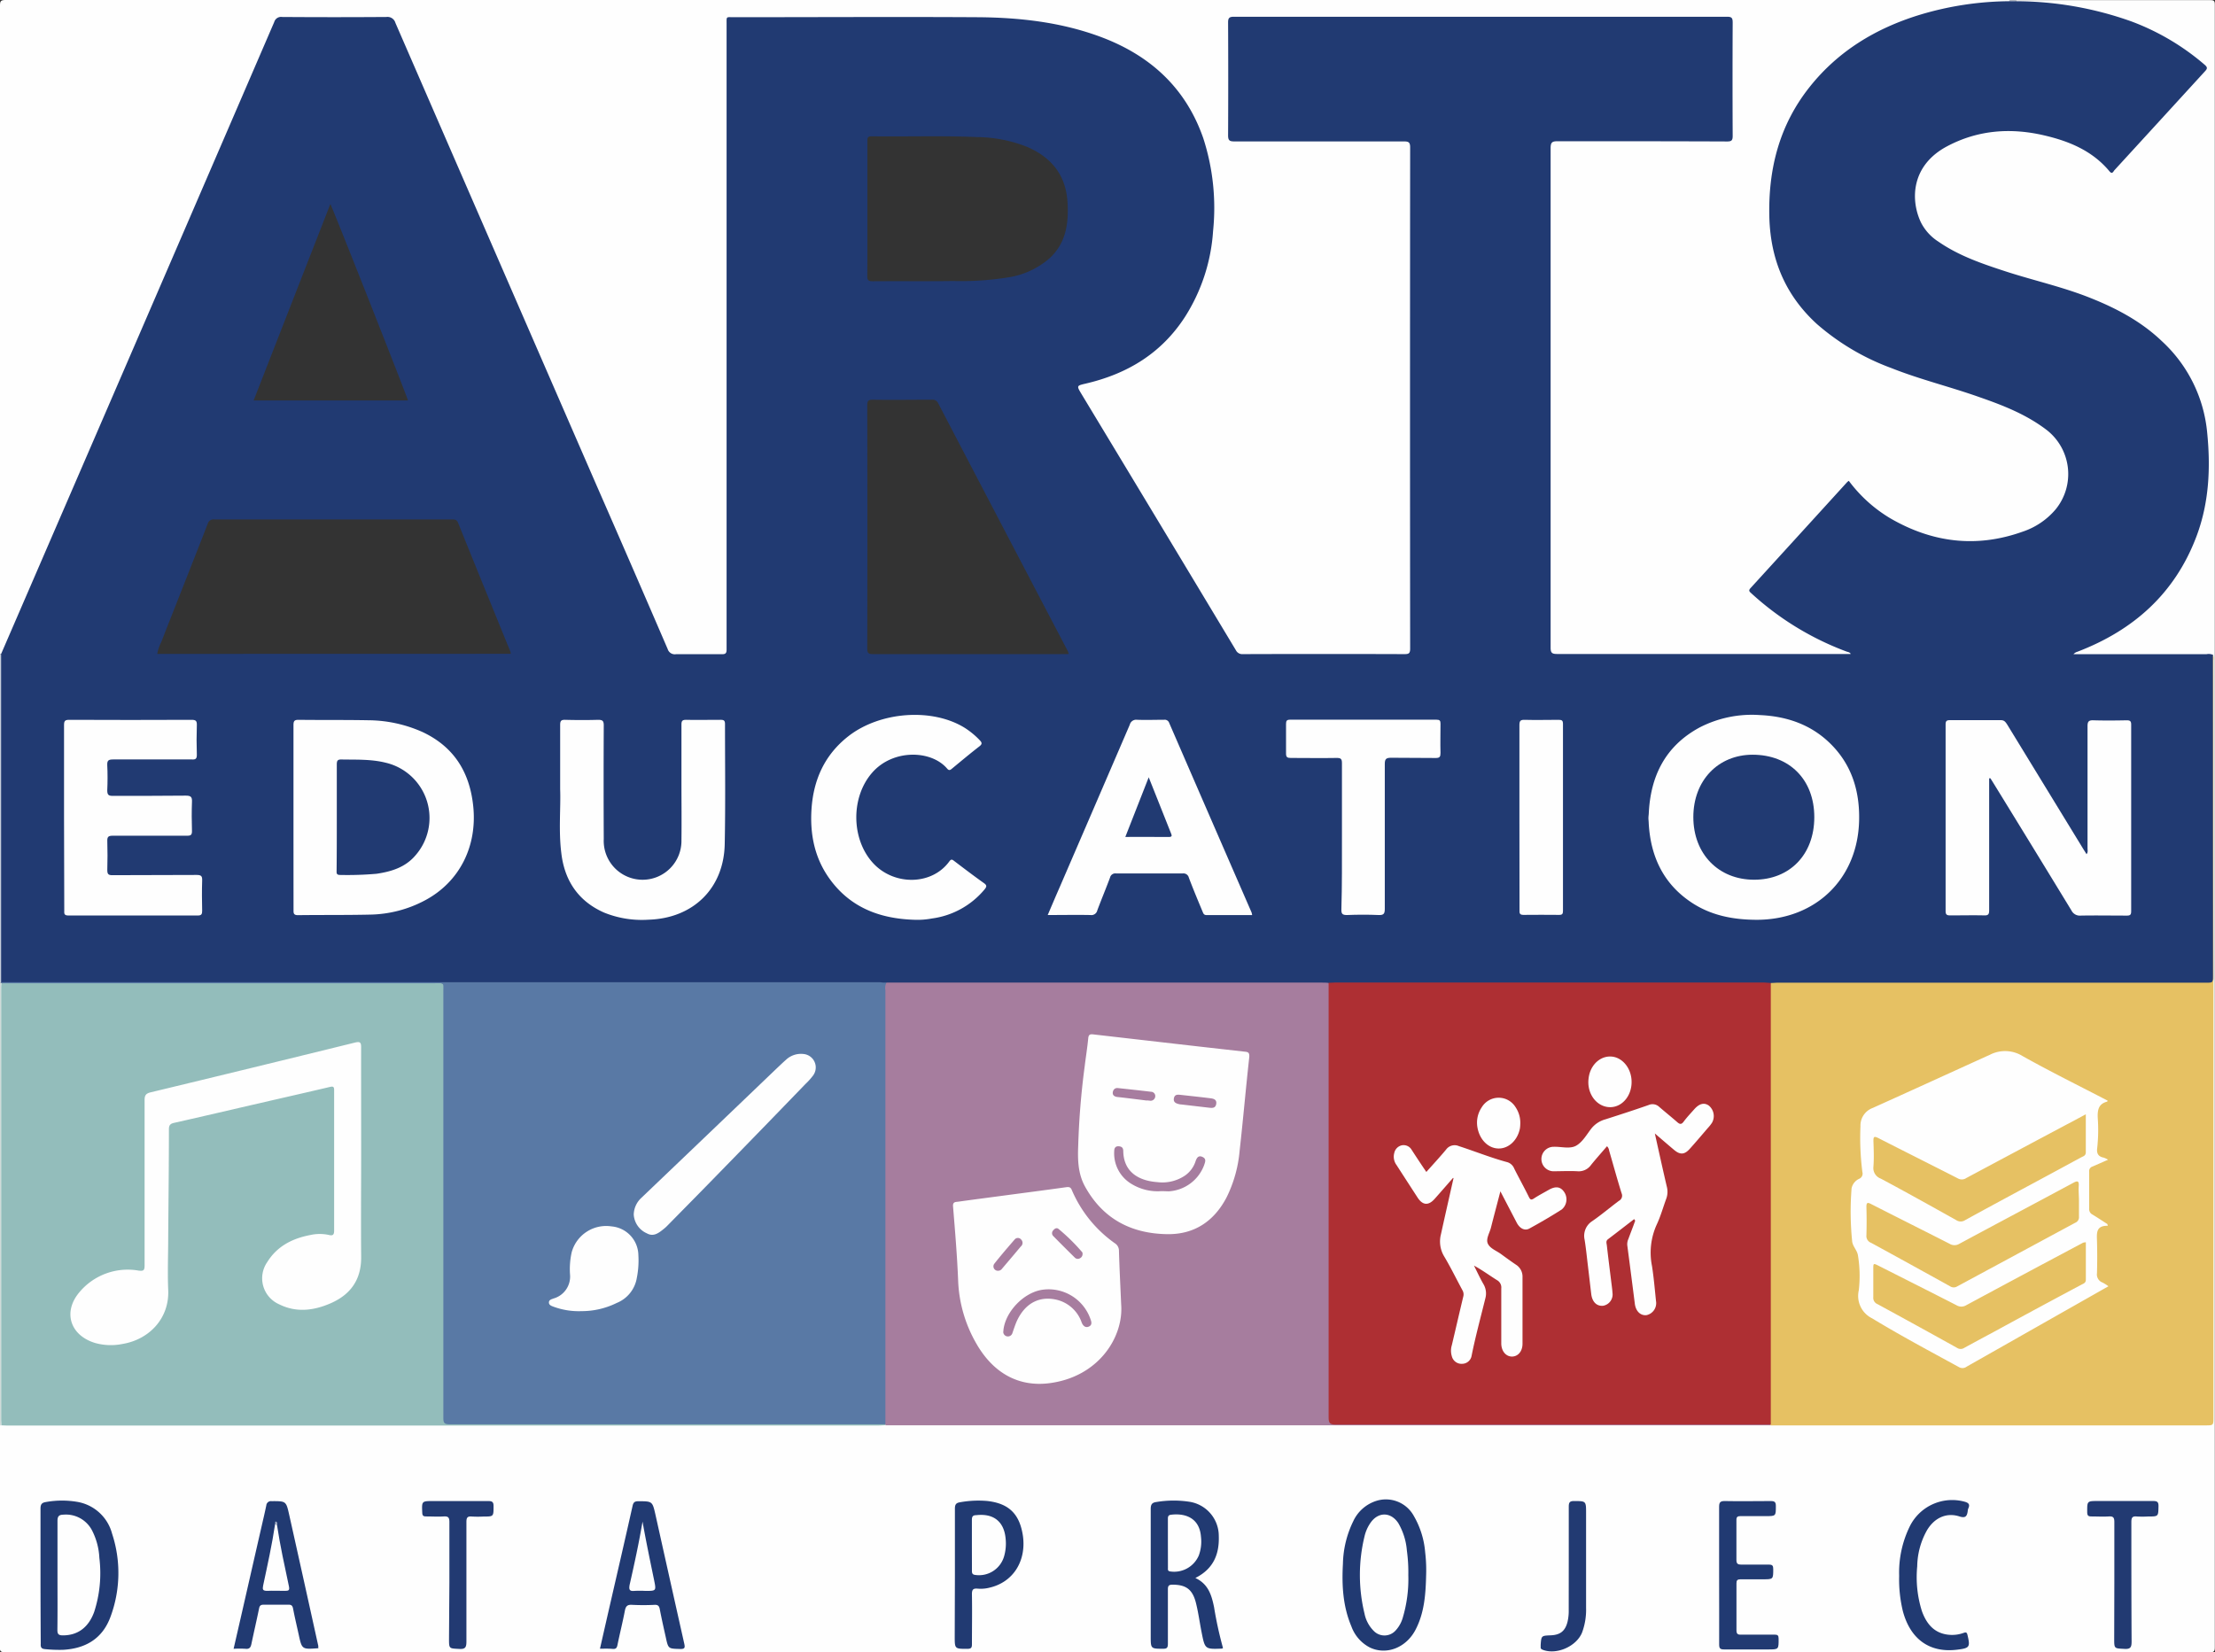 <svg xmlns="http://www.w3.org/2000/svg" id="Layer_1" data-name="Layer 1" viewBox="0 0 473.52 353.28"><rect x="0" y="0" width="473.52" height="353.28" fill="#333333" stroke="none"/><defs><style>.cls-1{fill:#fefefe;}.cls-2{fill:#e3eeed;}.cls-3{fill:#c6cddb;}.cls-4{fill:#cbd1de;}.cls-5{fill:#213a72;}.cls-6{fill:#93bdbb;}.cls-7{fill:#a67d9e;}.cls-8{fill:#e6c163;}.cls-9{fill:#223a72;}.cls-10{fill:#5979a5;}.cls-11{fill:#ae2f33;}.cls-12{fill:#aab4c9;}.cls-13{fill:#a67d9f;}.cls-14{fill:#a77d9f;}</style></defs><path class="cls-1" d="M61,383.73q0-69.3,0-138.58c0-.94.1-1.26,1.19-1.26q214.2,0,428.41,0a.26.26,0,0,1-.09.36c-1.63.48-3.33.27-5,.41a63.64,63.64,0,0,0-20.5,5.08,43,43,0,0,0-20.13,17.64A37,37,0,0,0,439.84,283a52.61,52.61,0,0,0,.23,12.54c1.08,7.43,4.9,13.25,10.43,18.09,4.92,4.3,10.7,7.09,16.79,9.29,5.75,2.08,11.67,3.64,17.44,5.67A61.21,61.21,0,0,1,498,334.94a12.5,12.5,0,0,1-1.49,21.52,29.31,29.31,0,0,1-14.18,3.4,33.2,33.2,0,0,1-21.16-7.49,27.53,27.53,0,0,1-4.15-4.14c-.61-.73-1.07-.78-1.73-.07-2.91,3.12-5.76,6.31-8.64,9.47s-5.64,6.21-8.47,9.3c-.75.83-1.43,1.72-2.24,2.5-.56.55-.49,1,.09,1.48a61.45,61.45,0,0,0,17.65,11.16c.89.35,1.79.68,2.66,1.09.17.09.39.18.39.42s-.29.34-.5.4a4.32,4.32,0,0,1-1.19.09h-60.8c-1.91,0-2.09-.17-2.09-2V275.81c0-1.84.19-2,2.1-2h34.42c.4,0,.8,0,1.2,0,.81,0,1.18-.34,1.14-1.15,0-.32,0-.64,0-1q0-11.08,0-22.18c0-1.56-.06-1.63-1.61-1.63H325.54c-1.67,0-1.77.1-1.77,1.76q0,11.26,0,22.54c0,1.55.07,1.62,1.62,1.62h34.3c.44,0,.88,0,1.32,0,1.34.05,1.56.28,1.61,1.66,0,.36,0,.71,0,1.07V381.32c0,2.75,0,2.75-2.69,2.75-10.8,0-21.59,0-32.38,0a3.23,3.23,0,0,1-3.18-1.78c-7.53-12.68-15.19-25.28-22.79-37.92q-4.79-8-9.58-15.92a10.77,10.77,0,0,1-.6-1c-.45-.92-.3-1.32.7-1.59,1.19-.32,2.4-.6,3.59-1a32.11,32.11,0,0,0,21.58-19.73A44.88,44.88,0,0,0,320,284.69,41.35,41.35,0,0,0,316.9,271a33.56,33.56,0,0,0-14.28-15.84c-6.21-3.58-13-5.28-20-6.29a101.43,101.43,0,0,0-14.57-1H218.16c-1.46,0-1.58.14-1.61,1.57V381.2c0,2.87,0,2.87-2.92,2.87-2.68,0-5.36,0-8,0a2.11,2.11,0,0,1-2.22-1.42q-4.57-10.5-9.13-21Q183.08,336,171.91,310.32q-9.85-22.69-19.74-45.4c-2.16-5-4.41-9.94-6.48-15a2.92,2.92,0,0,0-3.19-2.14c-6.79.11-13.59.08-20.38,0a2.33,2.33,0,0,0-2.51,1.66q-9,20.94-18,41.83-10.36,24-20.74,48L62.41,381.89a5.38,5.38,0,0,1-1,1.81A.4.4,0,0,1,61,383.73Z" transform="translate(-61 -243.89)"></path><path class="cls-1" d="M492,243.92q20.74,0,41.48,0c.81,0,1,.14,1,1q0,175.62,0,351.26c0,1-.39,1-1.18,1q-235.62,0-471.25,0c-.91,0-1.09-.23-1.09-1.11q0-23.67,0-47.35a1.77,1.77,0,0,1,.41-.26,4.32,4.32,0,0,1,1.43-.13q45.92,0,91.84,0c31.85.06,63.7,0,95.55,0a15.46,15.46,0,0,1,1.8-.05q92.82,0,185.64.06h1.8a17.34,17.34,0,0,1,1.91,0h89.92c2.54,0,2.54,0,2.54-2.57,0-29.6-.05-59.21,0-88.82,0-23.57,0-47.14,0-70.72a3.93,3.93,0,0,0-.14-1.77c-.46-.58-1.11-.38-1.68-.38H505.94a6.21,6.21,0,0,1-1.43-.07c-.2-.05-.42-.11-.46-.33s.18-.34.35-.43a17.29,17.29,0,0,1,1.77-.73,43.09,43.09,0,0,0,15.47-10.25,39.5,39.5,0,0,0,10.86-23.12,49.36,49.36,0,0,0-.87-17.72,29,29,0,0,0-7.2-12.8c-4.89-5.34-11.1-8.55-17.71-11.11-4.74-1.84-9.72-2.91-14.54-4.5-5.16-1.7-10.43-3.11-15.11-6a18.21,18.21,0,0,1-3.93-2.93,12.14,12.14,0,0,1,1.67-17.64,23.22,23.22,0,0,1,10.9-4.36A32.13,32.13,0,0,1,508.6,277a13.1,13.1,0,0,1,2.95,2.61c.56.68.95.76,1.6.05,5.77-6.2,11.39-12.53,17.18-18.71.52-.55.93-1.2,1.49-1.71s.5-1-.13-1.54a50.6,50.6,0,0,0-20.24-10.54,73.78,73.78,0,0,0-18.21-2.65,2.14,2.14,0,0,1-1.16-.22A.24.24,0,0,1,492,243.92Z" transform="translate(-61 -243.89)"></path><path class="cls-2" d="M61.31,548.67l-.29,0V454l.24-.05.16.18a1.79,1.79,0,0,1,.16.44,10.84,10.84,0,0,1,.07,1.8q0,45,0,90.11A3.37,3.37,0,0,1,61.31,548.67Z" transform="translate(-61 -243.89)"></path><path class="cls-3" d="M61.25,454H61V383.73a.79.79,0,0,1,.22,0c.6.63.41,1.43.41,2.16q0,16.37,0,32.73,0,16.61,0,33.21C61.65,452.56,61.83,453.35,61.25,454Z" transform="translate(-61 -243.89)"></path><path class="cls-4" d="M492,243.92a.5.5,0,0,0,0,.21,1,1,0,0,1-1.47,0,1.36,1.36,0,0,1,0-.2Z" transform="translate(-61 -243.89)"></path><path class="cls-5" d="M534.12,383.93a2.26,2.26,0,0,0-1.4-.16H504.27a1.83,1.83,0,0,1,.84-.52c12-4.59,20.81-12.44,25.42-24.59,2.74-7.24,3.08-14.79,2.3-22.43a30.34,30.34,0,0,0-9.66-19.38c-4.49-4.3-9.88-7.12-15.59-9.37S495.84,303.88,490,302c-5.09-1.66-10.15-3.35-14.61-6.44a10.52,10.52,0,0,1-3.74-4.12c-2.24-4.73-2.17-12.15,5.62-16.28,6.61-3.5,13.62-4,20.82-2.3,5.34,1.25,10.26,3.31,13.88,7.67.6.72.82,0,1.07-.27q9.68-10.56,19.33-21.12c.51-.54.59-.82,0-1.35a51.62,51.62,0,0,0-15.67-9.3,73.88,73.88,0,0,0-24.63-4.34h-1.47a67.83,67.83,0,0,0-19.34,2.95c-9.21,2.85-17.18,7.63-23.28,15.24-6.58,8.2-9,17.66-8.73,28.05.26,9.06,3.47,16.68,10.19,22.81a50.88,50.88,0,0,0,15.88,9.39c6.15,2.45,12.6,4,18.84,6.22,5.07,1.76,10,3.69,14.35,7a11.94,11.94,0,0,1,1.94,17,15.74,15.74,0,0,1-7.06,4.77c-9.88,3.53-19.31,2.35-28.3-2.87a30.5,30.5,0,0,1-8.85-8,2.31,2.31,0,0,0-.34.25q-10.32,11.34-20.66,22.67c-.47.51-.3.72.12,1.09a62.21,62.21,0,0,0,20.39,12.49c.29.11.66.11.92.52h-1.19q-30.81,0-61.63,0c-1.1,0-1.36-.28-1.36-1.36q0-53.42,0-106.82c0-1.28.38-1.46,1.53-1.46,12.07,0,24.14,0,36.21.05.94,0,1.18-.24,1.18-1.18q-.06-12.11,0-24.22c0-1-.18-1.27-1.22-1.27q-52.71,0-105.41,0c-1,0-1.25.28-1.24,1.26q.06,12.06,0,24.1c0,1.08.3,1.3,1.33,1.3,12.07,0,24.15,0,36.22,0,1,0,1.37.14,1.37,1.27q-.06,53.6,0,107.18c0,1-.27,1.18-1.2,1.18q-17.26-.06-34.53,0a1.52,1.52,0,0,1-1.52-.83q-16.46-27.39-33-54.77c-1.08-1.8-1.08-1.79.94-2.26,8.87-2.07,16.16-6.48,21.18-14.26a38.85,38.85,0,0,0,6-18.35,48.39,48.39,0,0,0-2.1-19.86c-3.74-10.76-11.35-17.69-21.87-21.63-8.57-3.2-17.53-4.18-26.59-4.23-17.3-.1-34.61,0-51.92,0-1.67,0-1.52-.26-1.52,1.54V370.55c0,4.08,0,8.15,0,12.23,0,.79-.22,1-1,1-3.27,0-6.55,0-9.83,0a1.59,1.59,0,0,1-1.77-1.12q-7.5-17.4-15.1-34.76-21.56-49.56-43.1-99.12a1.75,1.75,0,0,0-1.92-1.26q-11.16.08-22.31,0a1.51,1.51,0,0,0-1.67,1.07q-19.34,44.85-38.73,89.68Q71.07,361,61.24,383.72q0,35.13,0,70.27l0,0c.61.55,1.37.35,2.06.35,31.65,0,63.31,0,95,.05,20.3.05,40.6,0,60.9,0,10.43,0,20.86,0,31.29,0a7.69,7.69,0,0,0,1,0h91.15c.8,0,1.6,0,2.4,0a13.85,13.85,0,0,0,1.44,0h90.91c.71,0,1.43,0,2.15,0,.44,0,.88,0,1.32,0h92.05c.85,0,1.26-.32,1.26-1.3C534.11,430,534.14,407,534.12,383.93Zm-402.5-96.41c.62,1.12,16.35,41,16.6,42h-33Zm-37,96.19a8.67,8.67,0,0,1,.84-2.5c3.3-8.42,6.64-16.83,9.92-25.25a1.3,1.3,0,0,1,1.47-1q25.35,0,50.71,0c.62,0,1.08,0,1.38.75,3.69,9.17,7.43,18.32,11.15,27.47a2.63,2.63,0,0,1,.11.51ZM246.43,288.5c0-4.8,0-9.59,0-14.39,0-.67,0-1.08.91-1.07,7.52.1,15-.16,22.54.16a29.87,29.87,0,0,1,10.75,2.12c5.16,2.25,8.22,6,8.58,11.78.27,4.49-.27,8.7-3.82,12a17.43,17.43,0,0,1-8.66,4.07,63.55,63.55,0,0,1-11.93.81c-5.75.08-11.51,0-17.26.05-.91,0-1.13-.23-1.13-1.12C246.45,298.09,246.43,293.3,246.43,288.5Zm40.89,95.26q-19.85,0-39.67,0c-1,0-1.25-.22-1.25-1.23q.06-25.95,0-51.89c0-.94.14-1.3,1.2-1.28,4.19.07,8.39,0,12.58,0a1.31,1.31,0,0,1,1.4.79q13.83,26.51,27.71,53a4.74,4.74,0,0,1,.2.59Z" transform="translate(-61 -243.89)"></path><path class="cls-6" d="M61.31,548.67c0-.44-.05-.88-.05-1.31V455.5c0-.44,0-.87.05-1.31a4.58,4.58,0,0,1,1.43-.08h91.47c1.88,0,1.94,0,1.94,1.93q0,13.66,0,27.33v62.45c0,2.25,0,2.25,2.22,2.25h89.31a6.12,6.12,0,0,1,2.37.19.39.39,0,0,1,.22.39c-.52,0-1,.06-1.55.06H157.48l-95,0Z" transform="translate(-61 -243.89)"></path><path class="cls-7" d="M250.28,548.66c0-.06,0-.12,0-.18a2.81,2.81,0,0,1-.38-2q0-9.21,0-18.44,0-35.82,0-71.63c0-.83-.3-1.79.61-2.41l1.44,0h91.49c.51,0,1,0,1.55.06.53.51.41,1.18.41,1.81,0,3.79,0,7.59,0,11.38v78.38c0,2.59-.16,2.43,2.39,2.43H437a5.77,5.77,0,0,1,2.37.21.31.31,0,0,1,.16.39c-.52,0-1,0-1.56,0H346.33l-95,0Z" transform="translate(-61 -243.89)"></path><path class="cls-8" d="M439.5,548.68a1,1,0,0,0,0-.17,3.61,3.61,0,0,1-.37-2.32q0-37.68,0-75.34,0-7.43,0-14.86c0-.66-.14-1.37.44-1.91.51,0,1-.06,1.55-.06h91.46c1.51,0,1.51,0,1.51-1.56V385.11c0-.39,0-.79,0-1.19a2.14,2.14,0,0,1,.1,1.17q0,33.87,0,67.74,0,47.06,0,94.11c0,1.74,0,1.74-1.76,1.74Z" transform="translate(-61 -243.89)"></path><path class="cls-5" d="M316.54,581.31c2.82,1.31,3.48,3.74,4,6.23a81,81,0,0,0,1.91,8.74c-.1.06-.15.12-.21.13-3.63.14-3.64.14-4.35-3.42-.42-2.11-.7-4.26-1.22-6.34-.74-2.93-2.14-3.9-5-3.91-.82,0-1,.26-1,1,0,3.87,0,7.75,0,11.62,0,.82-.18,1.09-1,1.08-2.67,0-2.67,0-2.67-2.67,0-9.07,0-18.14,0-27.2,0-.94.24-1.37,1.17-1.5a22.34,22.34,0,0,1,7.16-.05,7.4,7.4,0,0,1,6.22,7.28C321.69,576.24,320.41,579.36,316.54,581.31Z" transform="translate(-61 -243.89)"></path><path class="cls-5" d="M69.66,580.83c0-4.79,0-9.58,0-14.37,0-.93.31-1.26,1.15-1.39a19.33,19.33,0,0,1,6.91,0,9.3,9.3,0,0,1,7.24,6.76,26.9,26.9,0,0,1-.36,17.84c-1.72,4.64-5.35,6.75-10.18,7a30.68,30.68,0,0,1-3.71-.14c-.83-.06-1.05-.34-1-1.15C69.68,590.49,69.66,585.66,69.66,580.83Z" transform="translate(-61 -243.89)"></path><path class="cls-5" d="M365.88,580.59c-.1,4.08-.34,8.14-2.31,11.86s-6.1,5.41-9.67,3.75a8.2,8.2,0,0,1-4-4.54c-1.82-4.29-2.07-8.81-1.81-13.39a21.66,21.66,0,0,1,2.21-9.1,8.13,8.13,0,0,1,5-4.37,6.8,6.8,0,0,1,7.92,3.2,18.43,18.43,0,0,1,2.45,7.81A31.86,31.86,0,0,1,365.88,580.59Z" transform="translate(-61 -243.89)"></path><path class="cls-5" d="M189.26,596.43c.76-3.33,1.49-6.55,2.23-9.77,1.59-6.92,3.19-13.83,4.74-20.76.17-.77.44-1,1.24-1,3,0,3,0,3.66,2.91q3.06,13.77,6.15,27.54c.18.82.16,1.17-.88,1.14-2.52-.08-2.53,0-3.06-2.46-.45-2-.9-4-1.3-6.08-.13-.65-.38-.93-1.1-.9a47.82,47.82,0,0,1-4.79,0c-1-.07-1.37.26-1.56,1.23-.47,2.46-1.09,4.9-1.59,7.36-.13.64-.35.88-1,.84C191.13,596.39,190.25,596.43,189.26,596.43Z" transform="translate(-61 -243.89)"></path><path class="cls-5" d="M129.07,596.34a.86.86,0,0,1-.15,0c-3.38.24-3.38.24-4.08-3-.4-1.83-.84-3.66-1.19-5.5-.13-.66-.41-.83-1-.82-1.76,0-3.51,0-5.27,0-.65,0-.88.21-1,.83-.52,2.54-1.11,5.06-1.64,7.6-.16.72-.42,1.09-1.25,1a21.53,21.53,0,0,0-2.55,0c2-8.67,3.93-17.21,5.89-25.76.37-1.63.76-3.26,1.1-4.9a1,1,0,0,1,1.1-.91c3.1,0,3.13-.06,3.79,2.9q3.14,14.06,6.24,28.13C129,596,129.05,596.19,129.07,596.34Z" transform="translate(-61 -243.89)"></path><path class="cls-5" d="M265.14,580.75c0-4.76,0-9.51,0-14.27,0-.91.27-1.24,1.14-1.37a22.05,22.05,0,0,1,5.73-.27c4.71.51,7,2.83,7.68,7.54.71,5.41-2.17,9.86-7.16,11a7.55,7.55,0,0,1-2.5.21c-1.12-.12-1.27.34-1.25,1.32.06,3.51,0,7,0,10.55,0,.75-.15,1-1,1-2.68,0-2.68,0-2.68-2.64Z" transform="translate(-61 -243.89)"></path><path class="cls-5" d="M428.51,580.65c0-4.83,0-9.66,0-14.5,0-.95.18-1.31,1.22-1.29,3.28.07,6.56,0,9.84,0,.85,0,1.08.25,1.07,1.08,0,2.14,0,2.14-2.14,2.14-1.8,0-3.6,0-5.4,0-.65,0-.9.16-.89.86,0,2.84,0,5.67,0,8.51,0,.86.34,1,1.06,1,2,0,3.92,0,5.87,0,.75,0,.94.21.94.94,0,2.2,0,2.2-2.19,2.2-1.6,0-3.2,0-4.8,0-.68,0-.88.21-.87.88q0,5,0,10c0,.73.22,1,.95.95,2.4,0,4.8,0,7.19,0,.68,0,.87.19.87.86,0,2.31.06,2.31-2.28,2.31-3.12,0-6.24,0-9.36,0-.82,0-1.07-.19-1.07-1.05C428.54,590.48,428.51,585.57,428.51,580.65Z" transform="translate(-61 -243.89)"></path><path class="cls-5" d="M467,580.85a22.44,22.44,0,0,1,2.28-10.6A10.11,10.11,0,0,1,481,565c.83.23,1.18.57.79,1.42a1.59,1.59,0,0,0-.13.58c-.16,1.09-.45,1.58-1.8,1.14-2.82-.9-5.44.36-7,3.12a16.25,16.25,0,0,0-2,7.57,24.15,24.15,0,0,0,1,9.56c1,2.77,2.68,4.81,5.86,5.07a7.2,7.2,0,0,0,3.06-.41c.62-.23.72,0,.84.5.6,2.53.44,2.77-2.22,3.09-5.86.73-10-2.21-11.61-8.25A28.91,28.91,0,0,1,467,580.85Z" transform="translate(-61 -243.89)"></path><path class="cls-9" d="M513,582.4c0-4.36,0-8.71,0-13.07,0-1-.28-1.24-1.21-1.18-1.24.08-2.48,0-3.72,0-.71,0-.85-.25-.87-.9,0-2.41-.07-2.4,2.36-2.4,3.92,0,7.84,0,11.75,0,.91,0,1.15.25,1.13,1.15-.05,2.16,0,2.16-2.23,2.16a21.16,21.16,0,0,1-2.39,0c-1-.1-1.18.27-1.18,1.2,0,8.51,0,17,.05,25.53,0,1.19-.2,1.66-1.52,1.58-2.19-.12-2.2,0-2.2-2.19Z" transform="translate(-61 -243.89)"></path><path class="cls-9" d="M157.07,582.28c0-4.32,0-8.63,0-12.95,0-1-.29-1.23-1.22-1.18-1.23.08-2.47,0-3.71,0-.58,0-.84-.1-.87-.77-.11-2.53-.14-2.52,2.37-2.52,3.91,0,7.83,0,11.75,0,.9,0,1.14.26,1.12,1.15,0,2.16,0,2.16-2.11,2.16a23.54,23.54,0,0,1-2.52,0c-1-.1-1.17.28-1.17,1.2,0,8.51,0,17,0,25.53,0,1.19-.21,1.66-1.52,1.58-2.19-.12-2.2,0-2.2-2.2Z" transform="translate(-61 -243.89)"></path><path class="cls-9" d="M396.37,577.36c0-3.75,0-7.51,0-11.26,0-.89.15-1.26,1.15-1.24,2.55,0,2.55,0,2.55,2.58q0,10.13,0,20.26a14,14,0,0,1-.86,5.28c-1.22,3-5.53,4.85-8.46,3.66-.25-.11-.4-.24-.39-.51s0-.32,0-.48c.14-2,.14-2,2.13-2.08s3.11-.85,3.62-2.92a10.06,10.06,0,0,0,.25-2.5Z" transform="translate(-61 -243.89)"></path><path class="cls-10" d="M250.5,454a2.62,2.62,0,0,0-.22,1.63q0,45.61,0,91.25c0,.52,0,1,0,1.56q-46.63,0-93.27,0c-1.19,0-1.23-.52-1.23-1.43q0-45.54,0-91.09c0-2,.23-1.78-1.79-1.78H61.31a.33.33,0,0,1,0-.22h1.44l186.44,0C249.62,454,250.06,454,250.5,454Z" transform="translate(-61 -243.89)"></path><path class="cls-11" d="M439.56,454.08c0,.55,0,1.11,0,1.67q0,45.6,0,91.2c0,.52,0,1,0,1.56q-46.53,0-93.05,0c-1.3,0-1.48-.43-1.48-1.56q0-46.46,0-92.91c.48,0,1-.06,1.44-.06h91.7C438.6,454,439.08,454.05,439.56,454.08Z" transform="translate(-61 -243.89)"></path><path class="cls-1" d="M486.24,410.31v18.21c0,3.32,0,6.63,0,10,0,.78-.13,1.13-1,1.11-2.44-.06-4.88,0-7.31,0-.71,0-1-.14-1-.92q0-19.95,0-39.91c0-.78.26-.93,1-.92,3.6,0,7.2,0,10.79,0,.77,0,1,.39,1.36.91l16.35,26.75c.19.3.39.6.62,1,.36-.41.22-.86.22-1.25,0-8.71,0-17.42,0-26.13,0-1,.27-1.28,1.26-1.25,2.36.07,4.72.05,7.07,0,.7,0,1,.12,1,.9q0,20,0,39.92c0,.73-.19.95-.94.94-3.27,0-6.55-.06-9.83,0a2,2,0,0,1-2-1.1q-8.32-13.65-16.69-27.25c-.2-.33-.42-.66-.62-1Z" transform="translate(-61 -243.89)"></path><path class="cls-1" d="M413.47,417.88c.36-8.07,3.57-14.48,10.86-18.43a24.34,24.34,0,0,1,12.85-2.66c5.64.25,10.75,1.93,14.9,5.9,4.71,4.52,6.5,10.22,6.36,16.59-.26,12.5-9.24,21.21-21.75,21.29-5.12,0-9.95-.9-14.23-3.8-5.93-4-8.61-9.84-9-16.86,0-.36-.06-.72-.06-1.07S413.45,418.2,413.47,417.88Z" transform="translate(-61 -243.89)"></path><path class="cls-1" d="M123.74,418.61c0-6.55,0-13.1,0-19.66,0-.87.18-1.15,1.11-1.14,5,.06,9.91,0,14.86.09a28.78,28.78,0,0,1,11.62,2.52c6.72,3.16,10.09,8.59,10.84,15.88.88,8.54-2.91,16.12-10.22,20.06a25.82,25.82,0,0,1-11.81,3.1c-5.15.12-10.3.05-15.46.12-1,0-.93-.54-.93-1.2Q123.74,428.5,123.74,418.61Z" transform="translate(-61 -243.89)"></path><path class="cls-1" d="M74.69,418.69c0-6.59,0-13.19,0-19.78,0-.92.26-1.1,1.13-1.1q13.07.06,26.13,0c.89,0,1.16.21,1.13,1.12q-.11,3.17,0,6.35c0,.86-.25,1.05-1.07,1-5.6,0-11.19,0-16.79,0-1,0-1.34.19-1.29,1.23.09,1.79.08,3.6,0,5.39,0,1,.32,1.18,1.23,1.17,5.19,0,10.39,0,15.58-.05,1.08,0,1.35.3,1.3,1.34-.08,2.07-.06,4.16,0,6.23,0,.79-.21,1-1,1-5.32,0-10.63,0-15.94,0-1,0-1.19.29-1.16,1.2q.09,3,0,6.11c0,.89.2,1.14,1.11,1.13,6-.05,12,0,18-.05,1,0,1.2.27,1.17,1.2-.07,2.15-.05,4.31,0,6.47,0,.7-.15,1-.92,1q-13.84,0-27.69,0c-1,0-.87-.51-.87-1.11Z" transform="translate(-61 -243.89)"></path><path class="cls-1" d="M180.75,412.64c0-5.19,0-9.47,0-13.74,0-.82.18-1.11,1.05-1.09,2.35.06,4.71.07,7.07,0,.93,0,1.2.22,1.2,1.18q-.06,12.18,0,24.34a8.31,8.31,0,1,0,16.61.19c.05-4,0-8,0-12,0-4.24,0-8.48,0-12.71,0-.79.22-1,1-1,2.44.05,4.88,0,7.31,0,.67,0,1,.08,1,.89,0,8.56.11,17.11-.06,25.66-.18,9.52-6.78,15.92-16.33,16.19a21.45,21.45,0,0,1-9.5-1.54c-5.49-2.44-8.41-6.83-9.1-12.68C180.39,421.49,180.9,416.6,180.75,412.64Z" transform="translate(-61 -243.89)"></path><path class="cls-1" d="M328.68,439.56c-3.3,0-6.53,0-9.75,0-.61,0-.7-.4-.87-.8-1-2.4-2-4.79-2.91-7.2a1.18,1.18,0,0,0-1.3-.9c-4.75,0-9.51,0-14.26,0a1.15,1.15,0,0,0-1.29.89c-.88,2.36-1.85,4.67-2.72,7a1.29,1.29,0,0,1-1.47,1c-3-.06-6,0-9.13,0,.88-2.06,1.7-4,2.54-5.91q7.51-17.38,15-34.78a1.41,1.41,0,0,1,1.56-1.06c1.92.07,3.84,0,5.76,0a1,1,0,0,1,1.1.65q8.79,20.28,17.62,40.55A3.53,3.53,0,0,1,328.68,439.56Z" transform="translate(-61 -243.89)"></path><path class="cls-1" d="M256.62,440.57c-7.39-.2-13.78-2.54-18.26-8.75-3.23-4.47-4.24-9.59-3.87-15,.43-6.26,2.84-11.57,7.88-15.51,6.79-5.29,17.91-6.09,24.85-1.8a17.09,17.09,0,0,1,3.22,2.65c.47.49.6.81-.05,1.31-2,1.55-3.92,3.16-5.86,4.76-.38.32-.64.5-1.06,0-3.42-4-11.59-4.18-16,.86-4.67,5.3-4.53,14.44.34,19.53,4.49,4.68,12.43,4.56,16.13-.53.36-.49.58-.47,1-.13,2.13,1.62,4.26,3.24,6.44,4.79.69.49.5.81.1,1.32a17.63,17.63,0,0,1-11.26,6.22A16.56,16.56,0,0,1,256.62,440.57Z" transform="translate(-61 -243.89)"></path><path class="cls-1" d="M347.88,422.79c0-5.24,0-10.47,0-15.71,0-.89-.21-1.13-1.12-1.12-3.27.06-6.55,0-9.83,0-.72,0-1-.16-1-.92,0-2.12,0-4.24,0-6.36,0-.65.15-.9.86-.9q15.66,0,31.3,0c.7,0,.87.22.86.88,0,2.08-.06,4.16,0,6.23,0,.83-.18,1.09-1.05,1.08-3.15-.05-6.31,0-9.47-.05-1.06,0-1.4.22-1.39,1.35,0,10.31,0,20.62,0,30.93,0,1-.18,1.4-1.3,1.35-2.27-.1-4.55-.09-6.83,0-1,0-1.16-.32-1.15-1.21C347.91,433.18,347.88,428,347.88,422.79Z" transform="translate(-61 -243.89)"></path><path class="cls-1" d="M385.82,418.74c0-6.6,0-13.19,0-19.78,0-.87.17-1.18,1.11-1.15,2.43.07,4.87,0,7.31,0,.67,0,.89.17.89.87q0,20,0,40c0,.59-.14.85-.8.84-2.56,0-5.12-.05-7.67,0-.89,0-.82-.48-.82-1.06Z" transform="translate(-61 -243.89)"></path><path class="cls-1" d="M138.21,490.78c0,7.27-.07,14.54,0,21.81.06,4.83-2.18,8.06-6.46,9.95-3.64,1.6-7.37,2.09-11.09.24a6.07,6.07,0,0,1-2.54-9c2.13-3.44,5.41-5.08,9.23-5.81a9.18,9.18,0,0,1,4,0c.73.18,1.08,0,1.08-.89q0-15,0-30.09c0-.74-.22-.84-.9-.68-4.88,1.15-9.78,2.26-14.67,3.39-6.21,1.43-12.42,2.89-18.64,4.29-.8.18-1.1.48-1.11,1.34,0,7.67-.1,15.34-.15,23,0,3.8-.16,7.6,0,11.39.28,6-4,10.6-9.79,11.55a12.5,12.5,0,0,1-5.8-.2c-5.4-1.62-7-6.66-3.35-10.92a13.46,13.46,0,0,1,12.61-4.57c1.07.14,1.28-.07,1.28-1.09,0-11.79,0-23.58,0-35.36,0-1,.26-1.42,1.3-1.67q21.86-5.26,43.68-10.64c1-.23,1.32-.12,1.31,1C138.19,475.43,138.21,483.1,138.21,490.78Z" transform="translate(-61 -243.89)"></path><path class="cls-1" d="M291.5,488.84a165.36,165.36,0,0,1,1.38-16.92c.24-2,.57-4,.76-6,.07-.78.37-.93,1.05-.85l9.15,1.05,13.78,1.58,9.51,1.07c.7.07,1,.2.94,1.15-.74,6.66-1.31,13.33-2.06,20a27.91,27.91,0,0,1-2.79,10c-2.64,5.05-6.82,7.92-12.59,7.87-7.82-.08-13.95-3.31-17.76-10.34C291.42,494.7,291.38,491.78,291.5,488.84Z" transform="translate(-61 -243.89)"></path><path class="cls-1" d="M300.68,522.78c.56,7-4.81,15.54-15.37,16.88-6.85.86-12.16-2.44-15.62-8.53a29.05,29.05,0,0,1-3.86-13.42c-.21-5.29-.66-10.58-1.09-15.86-.08-1,.54-.93,1.07-1,3.15-.44,6.31-.85,9.47-1.27,4.55-.61,9.09-1.19,13.63-1.83.67-.09,1,0,1.25.67a26.8,26.8,0,0,0,9.15,11.3,1.88,1.88,0,0,1,.9,1.66C300.31,514.88,300.49,518.38,300.68,522.78Z" transform="translate(-61 -243.89)"></path><path class="cls-1" d="M511.6,506c-2.5-.06-2.36,1.52-2.31,3.14q.1,3.47,0,7a1.84,1.84,0,0,0,1.2,2,9.47,9.47,0,0,1,1.25.79l-7.37,4.18-22.92,13a1.5,1.5,0,0,1-1.65.12c-6.23-3.41-12.51-6.75-18.58-10.44a5.34,5.34,0,0,1-2.85-6,27,27,0,0,0-.17-7.4c-.15-1.17-1.19-2-1.26-3.19a62.77,62.77,0,0,1-.11-11.22,2.88,2.88,0,0,1,1.69-2.06,1.19,1.19,0,0,0,.62-1.39,57.29,57.29,0,0,1-.41-9.8,4,4,0,0,1,2.6-3.92c8.15-3.67,16.28-7.39,24.42-11.09l.55-.24a7.1,7.1,0,0,1,7.12.25c5.95,3.33,12.08,6.35,18.13,9.5,0,.1-.05.21-.09.22-1.92.5-2.08,1.89-2,3.57a35.33,35.33,0,0,1-.12,6.34c-.16,1.12.19,1.84,1.37,2.06a4.58,4.58,0,0,1,.95.45c-1.24.55-2.27,1-3.32,1.46a1,1,0,0,0-.72,1.07c0,2.64,0,5.27,0,7.91a1.29,1.29,0,0,0,.68,1.27c1.09.66,2.14,1.36,3.21,2.05Z" transform="translate(-61 -243.89)"></path><path class="cls-1" d="M310.67,573.76c0-1.71,0-3.43,0-5.14,0-.54.15-.78.71-.84,3-.36,6.06.68,6.36,4.71a8.59,8.59,0,0,1-.46,4,5.73,5.73,0,0,1-6.12,3.42c-.56-.09-.48-.41-.48-.75Z" transform="translate(-61 -243.89)"></path><path class="cls-1" d="M73.29,580.71c0-3.88,0-7.75,0-11.62,0-1,.34-1.3,1.26-1.32a6.29,6.29,0,0,1,6.19,3.49A14.32,14.32,0,0,1,82.24,577a26.88,26.88,0,0,1-1.11,11.58c-1.22,3.34-3.53,5-6.69,5-1,0-1.18-.34-1.17-1.24C73.32,588.45,73.29,584.58,73.29,580.71Z" transform="translate(-61 -243.89)"></path><path class="cls-1" d="M362.07,580.7a29,29,0,0,1-1.22,9.21,6.76,6.76,0,0,1-1.54,2.67,3.19,3.19,0,0,1-4.61.07,7.23,7.23,0,0,1-2-3.74,35,35,0,0,1,0-16.48,8.43,8.43,0,0,1,1.3-2.94c1.64-2.35,4.31-2.33,5.91.06a13.79,13.79,0,0,1,1.85,5.89A34.24,34.24,0,0,1,362.07,580.7Z" transform="translate(-61 -243.89)"></path><path class="cls-1" d="M198.36,569.26c.75,4.21,1.62,8.37,2.48,12.54.46,2.27.45,2.27-1.86,2.27a21.16,21.16,0,0,0-2.39,0c-1.11.12-1.13-.41-1-1.25C196.61,578.33,197.59,573.82,198.36,569.26Z" transform="translate(-61 -243.89)"></path><path class="cls-1" d="M120.23,570.06c.66,4.38,1.62,8.7,2.53,13,.19.89-.05,1-.83,1-1.28,0-2.56-.06-3.83,0-.95,0-1-.31-.85-1.12.93-4.36,1.9-8.72,2.56-13.14C120.08,569.68,120.13,569.91,120.23,570.06Z" transform="translate(-61 -243.89)"></path><path class="cls-12" d="M120.23,570.06l-.42-.23c0-.23,0-.63.11-.6C120.35,569.32,120.27,569.72,120.23,570.06Z" transform="translate(-61 -243.89)"></path><path class="cls-1" d="M268.77,574.26c0-1.79,0-3.59,0-5.38,0-.7.2-1,.92-1,3.73-.43,6,1.38,6.3,5.11a9.87,9.87,0,0,1-.33,3.67,5.58,5.58,0,0,1-6.16,4c-.69-.08-.73-.43-.72-1C268.78,577.85,268.77,576.05,268.77,574.26Z" transform="translate(-61 -243.89)"></path><path class="cls-1" d="M196.48,503.61a5,5,0,0,1,1.52-3.48q14.52-13.86,29-27.74c.67-.63,1.33-1.27,2-1.86a4.68,4.68,0,0,1,3.73-1.27,2.89,2.89,0,0,1,2.13,4.55,14,14,0,0,1-1.67,1.87q-9,9.33-18.11,18.66c-3.78,3.89-7.6,7.76-11.41,11.63a7.3,7.3,0,0,1-.71.65c-1.07.86-2.19,1.81-3.66,1A4.7,4.7,0,0,1,196.48,503.61Z" transform="translate(-61 -243.89)"></path><path class="cls-1" d="M185.35,524.25a15.62,15.62,0,0,1-6-.94c-.45-.17-1-.34-1-.91s.53-.68,1-.86a4.87,4.87,0,0,0,3.51-5.11,16.49,16.49,0,0,1,.35-4.75,7.64,7.64,0,0,1,8.53-5.55,6.27,6.27,0,0,1,5.73,6.12,19,19,0,0,1-.33,4.88,7,7,0,0,1-4.3,5.37A16.89,16.89,0,0,1,185.35,524.25Z" transform="translate(-61 -243.89)"></path><path class="cls-1" d="M371.64,495.75c-1.31,1.49-2.61,3-3.94,4.49s-2.56,1.4-3.66-.29c-1.5-2.31-3-4.63-4.49-6.94a3,3,0,0,1-.48-2.6,2.11,2.11,0,0,1,1.72-1.64,2,2,0,0,1,2,1c1,1.54,2,3.06,3.13,4.72,1.45-1.63,2.87-3.16,4.21-4.77a2.25,2.25,0,0,1,2.74-.76c3.49,1.13,6.89,2.51,10.44,3.46a2.35,2.35,0,0,1,1.41,1.37c1,2,2.12,4,3.13,6.06.28.56.49.68,1.05.32,1-.66,2.13-1.25,3.2-1.86,1.44-.82,2.48-.69,3.25.41a2.81,2.81,0,0,1-.48,3.79c-2.25,1.44-4.57,2.79-6.91,4.07-1,.56-2.07,0-2.72-1.25l-3.49-6.7c-.7,2.73-1.37,5.2-2,7.7-.28,1.19-1.18,2.5-.66,3.53s1.82,1.47,2.79,2.18,2.13,1.56,3.22,2.29a3,3,0,0,1,1.38,2.63c0,4.75,0,9.51,0,14.27,0,1.6-.95,2.72-2.24,2.73s-2.29-1.14-2.3-2.82c0-3.92,0-7.84,0-11.75a1.79,1.79,0,0,0-.9-1.76c-1.61-1-3.16-2.16-4.94-3.12.66,1.3,1.27,2.64,2,3.91a3.92,3.92,0,0,1,.44,3.08c-1,4.07-2.1,8.11-2.93,12.22a2.07,2.07,0,0,1-2,1.79,2.13,2.13,0,0,1-2.24-1.62,4,4,0,0,1,0-2.36c.82-3.45,1.61-6.91,2.44-10.36a1.76,1.76,0,0,0-.16-1.37c-1.31-2.42-2.51-4.9-3.92-7.26a6.17,6.17,0,0,1-.69-4.71c.88-4,1.79-8,2.69-12Z" transform="translate(-61 -243.89)"></path><path class="cls-1" d="M410.35,504.57c-1.86,1.44-3.72,2.88-5.59,4.3-.52.39-.3.89-.25,1.32.33,2.94.71,5.87,1.07,8.8.05.43.11.87.13,1.31a2.45,2.45,0,0,1-2,2.8c-1.35.13-2.32-.81-2.53-2.46-.25-2.06-.48-4.12-.73-6.18-.22-1.82-.4-3.65-.69-5.46a3.73,3.73,0,0,1,1.63-4c2-1.38,3.8-2.92,5.72-4.35a1.23,1.23,0,0,0,.56-1.58c-.94-3-1.79-6.12-2.68-9.18a1.51,1.51,0,0,0-.45-.9c-1.14,1.34-2.31,2.64-3.41,4a3.21,3.21,0,0,1-2.88,1.35c-1.75-.1-3.52,0-5.27,0a2.62,2.62,0,0,1,0-5.23h.12c1.63-.07,3.48.52,4.83-.23s2.24-2.34,3.23-3.63a5.78,5.78,0,0,1,3-2c3.12-1,6.22-2,9.32-3.09a2.06,2.06,0,0,1,2.21.4c1.27,1.1,2.58,2.15,3.84,3.25.54.48.9.6,1.4-.08.69-.93,1.49-1.77,2.26-2.64,1.07-1.22,2.12-1.49,3.1-.81a2.9,2.9,0,0,1,.71,3.67,7.89,7.89,0,0,1-.89,1.13c-1.27,1.48-2.55,3-3.84,4.43-1.15,1.3-2.08,1.36-3.39.26s-2.6-2.22-4.11-3.51c.89,4,1.69,7.65,2.55,11.33a4.33,4.33,0,0,1-.09,2.57c-.69,1.87-1.22,3.81-2.07,5.61a14.5,14.5,0,0,0-1,8.83c.39,2.48.6,5,.86,7.5a2.62,2.62,0,0,1-2,3c-1.3.17-2.33-.83-2.53-2.44q-.79-6.24-1.61-12.47a2.72,2.72,0,0,1,.24-1.39c.47-1.3,1-2.6,1.45-3.9Z" transform="translate(-61 -243.89)"></path><path class="cls-1" d="M386,484.34a7.31,7.31,0,0,1-.07.82c-.5,2.59-2.47,4.4-4.68,4.31s-4-2-4.42-4.59a5.85,5.85,0,0,1,.93-4.21,4.23,4.23,0,0,1,7.21-.07A6,6,0,0,1,386,484.34Z" transform="translate(-61 -243.89)"></path><path class="cls-1" d="M409.8,475.27c0,2.9-1.93,5.24-4.38,5.36-2.77.13-5-2.46-4.86-5.62a8.13,8.13,0,0,1,.18-1.3c.63-2.55,2.74-4.18,5-3.87S409.82,472.48,409.8,475.27Z" transform="translate(-61 -243.89)"></path><path class="cls-5" d="M436,432c-7.64,0-13-5.54-13-13.39s5.32-13.33,12.66-13.34c7.91,0,13.21,5.35,13.2,13.37S443.58,432,436,432Z" transform="translate(-61 -243.89)"></path><path class="cls-5" d="M133,418.62c0-3.76,0-7.51,0-11.27,0-.83.2-1.08,1-1.06,3.15.06,6.31-.09,9.41.68a12.14,12.14,0,0,1,6.34,19.9c-2.16,2.5-5.12,3.4-8.27,3.86a72,72,0,0,1-7.77.25c-.85,0-.75-.45-.75-1C133,426.21,133,422.41,133,418.62Z" transform="translate(-61 -243.89)"></path><path class="cls-5" d="M301.57,422.85l5-12.75c.49,1.22.9,2.24,1.3,3.26q1.72,4.33,3.44,8.65c.22.53.34.86-.48.85C307.79,422.83,304.76,422.85,301.57,422.85Z" transform="translate(-61 -243.89)"></path><path class="cls-13" d="M309.23,498.59a10.65,10.65,0,0,1-6.2-1.46A7.6,7.6,0,0,1,299.2,490c0-.66.3-1.06,1-1s.92.42.93,1c.05,4.35,3.12,6.36,7.25,6.66a8.63,8.63,0,0,0,6-1.44,5.93,5.93,0,0,0,2.18-2.94c.25-.77.61-1.42,1.51-1s.55,1.11.34,1.77a8.62,8.62,0,0,1-7.56,5.58C310.35,498.62,309.79,498.59,309.23,498.59Z" transform="translate(-61 -243.89)"></path><path class="cls-14" d="M313.33,478c2.14.24,4.28.46,6.42.73.69.08,1.42.28,1.25,1.23s-.9.86-1.61.78l-5.82-.68a2.52,2.52,0,0,1-.47-.06c-.67-.15-1.29-.4-1.15-1.23S312.67,477.92,313.33,478Z" transform="translate(-61 -243.89)"></path><path class="cls-14" d="M306.18,479.22c-2.1-.26-4.19-.53-6.29-.76-.68-.07-1.08-.41-1-1s.49-1,1.16-.9c2.34.25,4.68.5,7,.78a.92.92,0,0,1,.92,1,1,1,0,0,1-1.16.91l-.6-.07Z" transform="translate(-61 -243.89)"></path><path class="cls-14" d="M275.49,528.64c.2-4.06,4.39-8.57,8.66-9a9.48,9.48,0,0,1,10,6.4c.23.62.31,1.22-.4,1.52s-1.22-.16-1.51-.88a7.52,7.52,0,0,0-5.13-4.81c-3.83-1-7,.66-8.77,4.58-.36.84-.64,1.72-.94,2.58a1,1,0,0,1-1.93-.36Z" transform="translate(-61 -243.89)"></path><path class="cls-14" d="M274.41,515.61a.94.94,0,0,1-.86-1.48c1.4-1.78,2.88-3.49,4.36-5.2a.89.89,0,0,1,1.38,0,1,1,0,0,1-.08,1.51c-1.32,1.59-2.66,3.16-4,4.74A1,1,0,0,1,274.41,515.61Z" transform="translate(-61 -243.89)"></path><path class="cls-14" d="M292.43,512a1,1,0,0,1-.52.92.89.89,0,0,1-1.11-.09c-1.56-1.54-3.12-3.09-4.65-4.65a.86.86,0,0,1,0-1.2c.3-.38.73-.64,1.14-.31a41.62,41.62,0,0,1,5.08,5A.71.71,0,0,1,292.43,512Z" transform="translate(-61 -243.89)"></path><path class="cls-8" d="M506.91,509.52c0,2.73,0,5.36,0,8,0,.63-.39.8-.81,1q-9.39,5-18.76,10.11c-2.14,1.15-4.28,2.3-6.42,3.47a1.39,1.39,0,0,1-1.55,0q-8.47-4.71-17-9.35a1.45,1.45,0,0,1-.9-1.49c0-2,0-4,0-6,0-1.28,0-1.28,1.14-.71,5.55,2.81,11.11,5.6,16.65,8.44a2,2,0,0,0,2.07,0q12.5-6.74,25-13.38A3.87,3.87,0,0,1,506.91,509.52Z" transform="translate(-61 -243.89)"></path><path class="cls-8" d="M506.9,482.15c0,2.88,0,5.51,0,8.15,0,.76-.62.86-1.07,1.11q-6.63,3.6-13.27,7.16c-3.83,2.07-7.66,4.13-11.47,6.23a1.71,1.71,0,0,1-1.87,0c-5.37-3-10.74-6-16.15-8.89a2.39,2.39,0,0,1-1.57-2.56c.14-1.83.06-3.67,0-5.51,0-.82.1-1.06,1-.62,5.68,2.9,11.4,5.76,17.08,8.66a1.68,1.68,0,0,0,1.77-.09q12-6.42,24-12.8Z" transform="translate(-61 -243.89)"></path><path class="cls-8" d="M505.44,500.68c0,1.12,0,2.24,0,3.36a1.27,1.27,0,0,1-.8,1.31l-25.2,13.59a1.41,1.41,0,0,1-1.55,0q-8.43-4.68-16.89-9.3a1.53,1.53,0,0,1-1-1.58q.09-3,0-6.11c0-.93.24-1,1-.6,5.59,2.85,11.2,5.65,16.78,8.5a2,2,0,0,0,2.09,0c8.12-4.37,16.27-8.69,24.4-13.06.87-.47,1.19-.38,1.12.68S505.44,499.6,505.44,500.68Z" transform="translate(-61 -243.89)"></path></svg>
